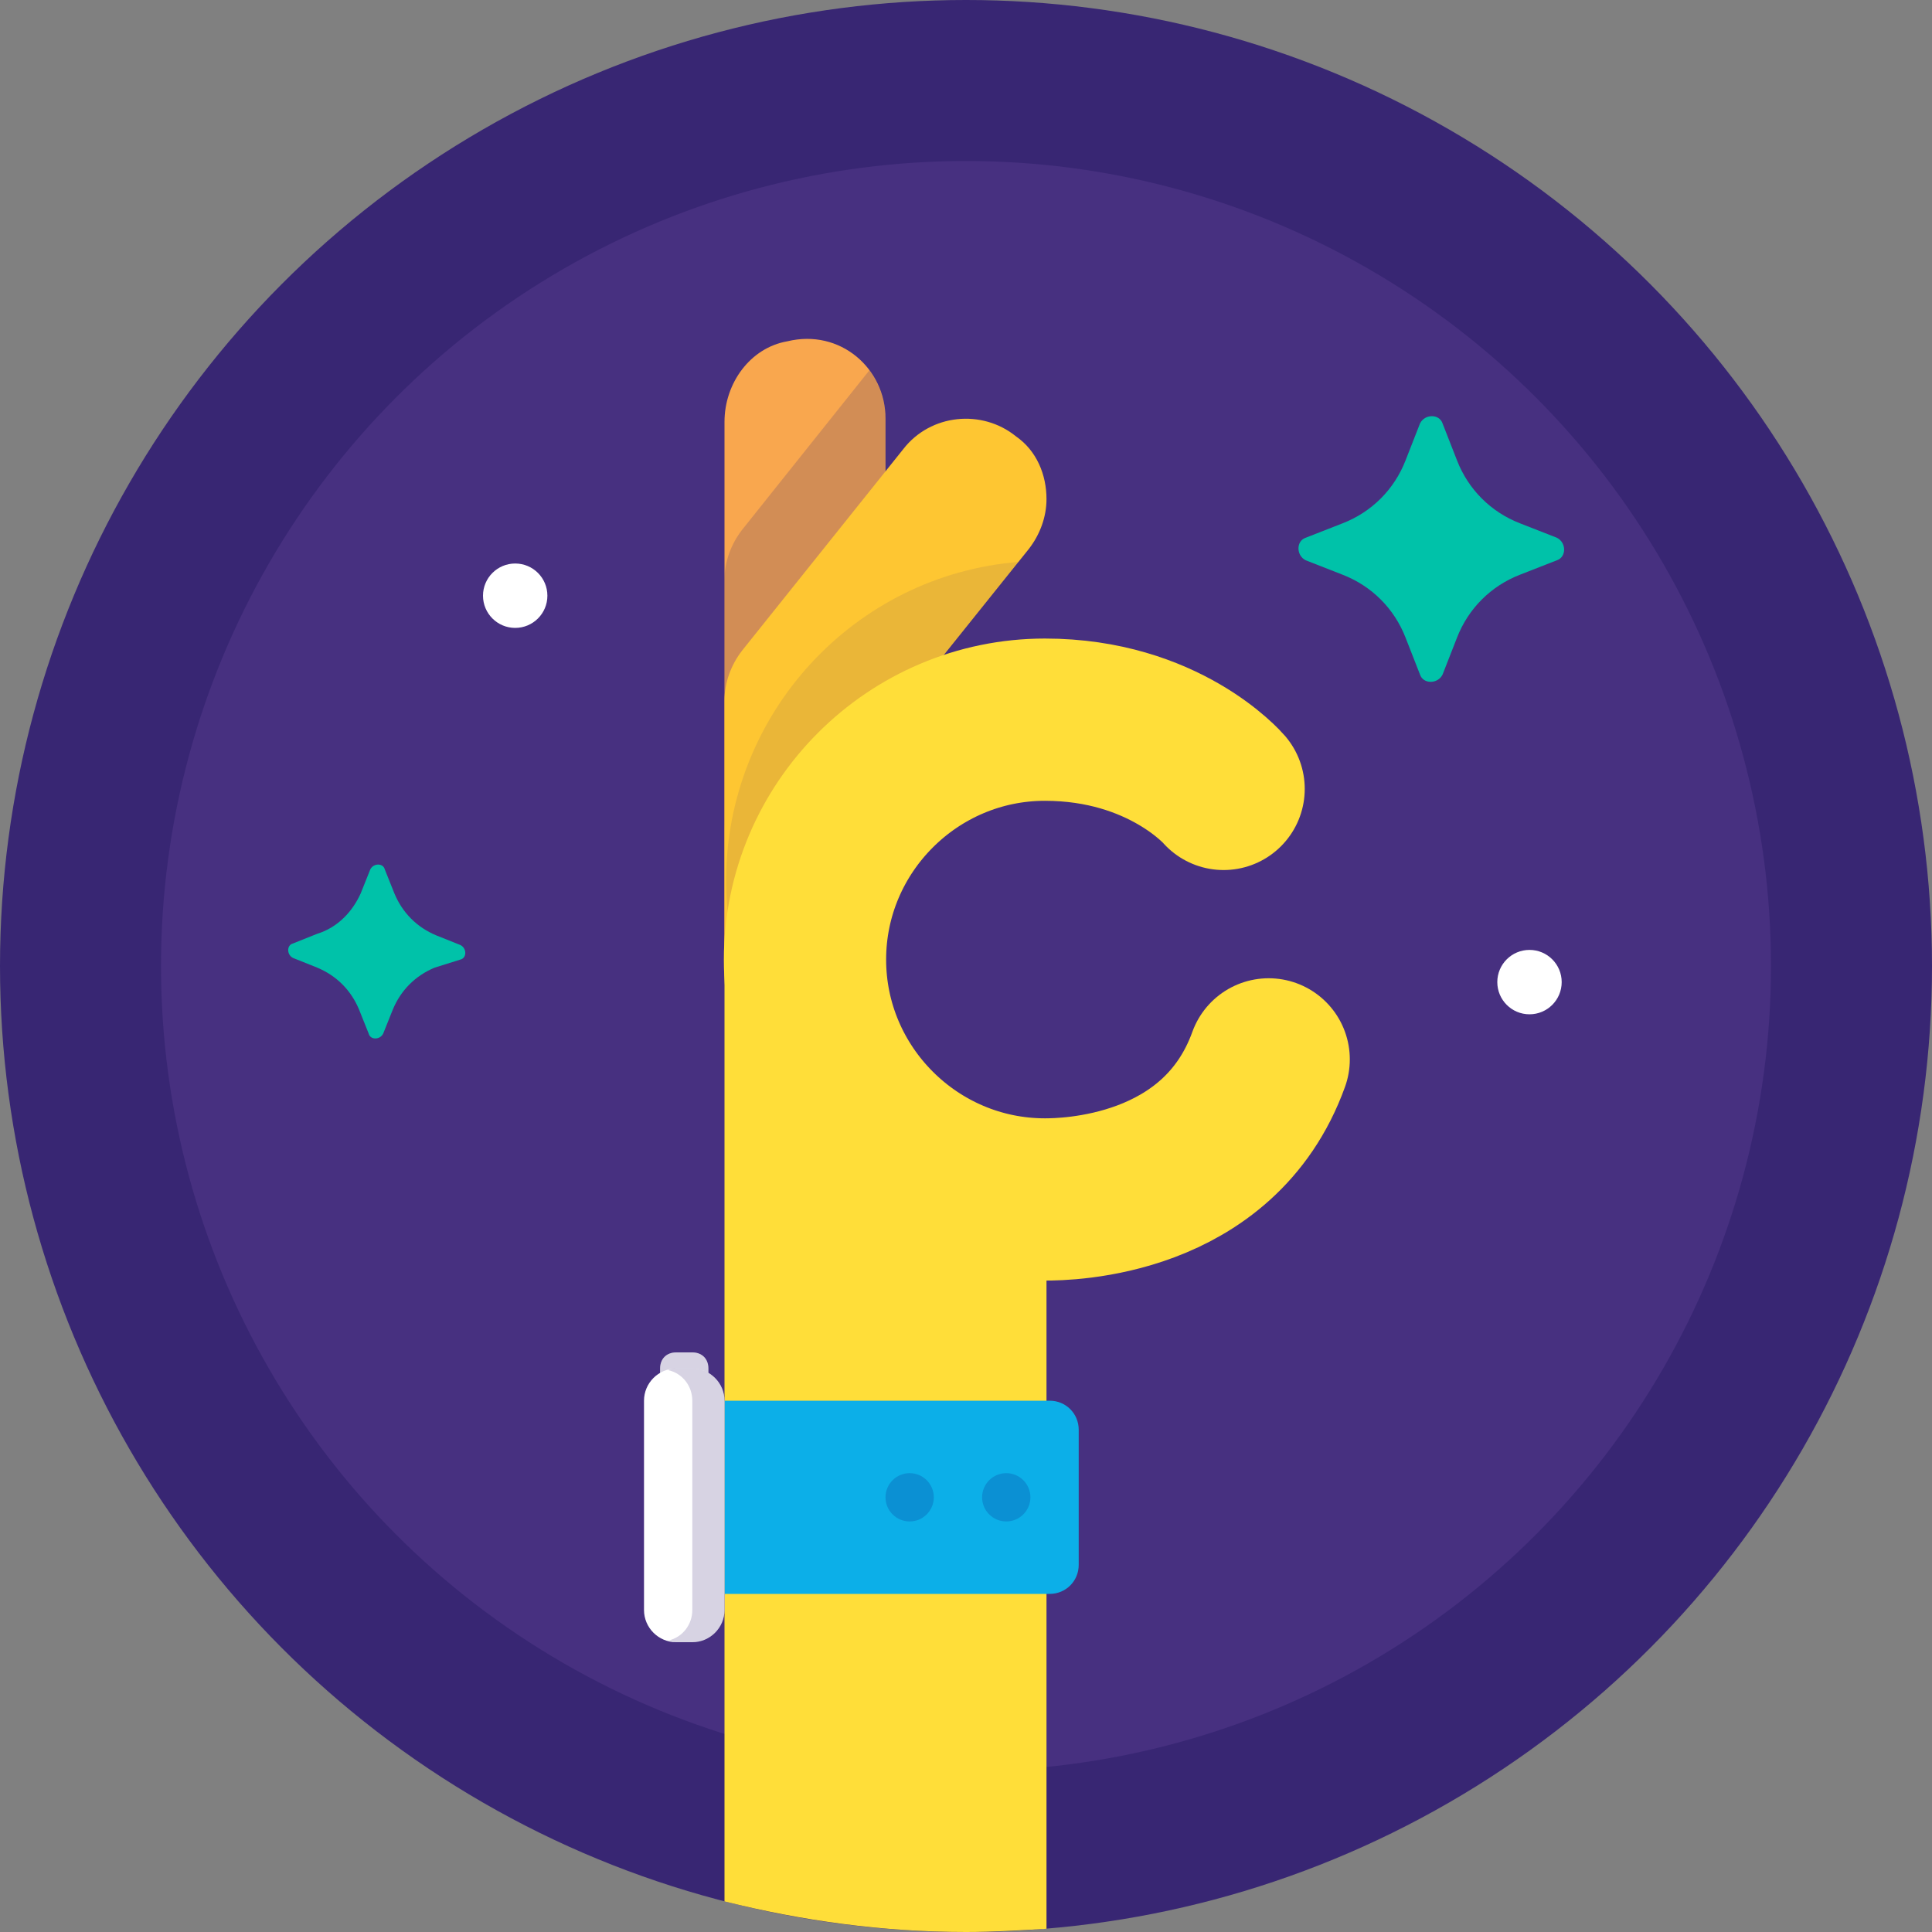 <?xml version="1.0" encoding="UTF-8"?>
<svg width="128px" height="128px" viewBox="0 0 128 128" version="1.1" xmlns="http://www.w3.org/2000/svg" xmlns:xlink="http://www.w3.org/1999/xlink">
    <rect x="0" y="0" width="128" height="128" fill="#808080" stroke="none"/>
    <!-- Generator: Sketch 51.2 (57519) - http://www.bohemiancoding.com/sketch -->
    <title>Layer_1</title>
    <desc>Created with Sketch.</desc>
    <defs></defs>
    <g id="Page-1" stroke="none" stroke-width="1" fill="none" fill-rule="evenodd">
        <g id="Děkovná-stránka" transform="translate(-573, -263)">
            <g id="Group-2" transform="translate(510, 234)">
                <g id="Layer_1" transform="translate(63, 29)">
                    <circle id="Oval" fill="#382673" fill-rule="nonzero" cx="64" cy="64" r="64"></circle>
                    <circle id="Oval" fill="#473080" fill-rule="nonzero" cx="64" cy="64" r="53.333"></circle>
                    <path d="M48,125.973 C53.12,127.253 58.453,128 64,128 C65.813,128 67.52,127.893 69.333,127.787 L69.333,79.36 L48,64 L48,125.973 Z" id="Shape" fill="#FFDE39" fill-rule="nonzero"></path>
                    <path d="M58.667,27.733 L58.667,62.187 C58.667,64.747 56.96,67.093 54.507,67.52 C50.987,68.267 48,65.707 48,62.4 L48,27.947 C48,25.387 49.707,23.04 52.16,22.613 C55.68,21.76 58.667,24.427 58.667,27.733 Z" id="Shape" fill="#F9A74E" fill-rule="nonzero"></path>
                    <path d="M57.6,24.533 L49.173,35.093 C48.427,36.053 48,37.227 48,38.4 L48,54.293 C48,56.853 49.707,59.2 52.16,59.627 C55.573,60.373 58.667,57.707 58.667,54.4 L58.667,40.32 L58.667,27.733 C58.667,26.56 58.24,25.387 57.6,24.533 Z" id="Shape" fill="#382673" fill-rule="nonzero" opacity="0.2"></path>
                    <path d="M69.333,33.067 C69.333,34.24 68.907,35.413 68.16,36.373 L58.667,48.213 L58.667,62.187 C58.667,64.747 56.96,67.093 54.507,67.52 C50.987,68.267 48,65.707 48,62.4 L48,46.4 C48,45.227 48.427,44.053 49.173,43.093 L59.84,29.76 C61.653,27.413 65.067,27.093 67.307,28.907 C68.693,29.867 69.333,31.467 69.333,33.067 Z" id="Shape" fill="#FEC632" fill-rule="nonzero"></path>
                    <g id="Group" transform="translate(48, 37.017)">
                        <path d="M19.52,0.21 C8.64,1.063 0.107,10.237 0.107,21.33 C0.107,23.997 0.64,26.557 1.493,28.903 C2.773,30.29 4.587,30.93 6.72,30.503 C9.067,29.97 10.667,27.623 10.667,25.17 L10.667,11.303 L19.52,0.21 Z" id="Shape" fill="#382673" fill-rule="nonzero" opacity="0.1"></path>
                        <path d="M36.053,33.17 C32.747,42.343 22.613,42.45 21.227,42.45 C12.48,42.45 5.333,35.303 5.333,26.557 C5.333,17.81 12.48,10.663 21.227,10.663 C29.12,10.663 33.067,15.25 33.067,15.25" id="Shape" stroke="#FFDE39" stroke-width="10.75" stroke-linecap="round" stroke-linejoin="round"></path>
                    </g>
                    <path d="M48,105.6 L69.547,105.6 C70.613,105.6 71.467,104.747 71.467,103.68 L71.467,94.72 C71.467,93.653 70.613,92.8 69.547,92.8 L48,92.8 L48,105.6 Z" id="Shape" fill="#0CAFE8" fill-rule="nonzero"></path>
                    <path d="M45.867,89.6 L44.8,89.6 C44.16,89.6 43.733,90.027 43.733,90.667 L43.733,91.733 L46.933,91.733 L46.933,90.667 C46.933,90.027 46.507,89.6 45.867,89.6 Z" id="Shape" fill="#FFFFFF" fill-rule="nonzero"></path>
                    <circle id="Oval" fill="#0B90D3" fill-rule="nonzero" cx="66.667" cy="99.2" r="1.6"></circle>
                    <circle id="Oval" fill="#0B90D3" fill-rule="nonzero" cx="60.267" cy="99.2" r="1.6"></circle>
                    <path d="M45.867,89.6 L44.8,89.6 C44.16,89.6 43.733,90.027 43.733,90.667 L43.733,91.733 L46.933,91.733 L46.933,90.667 C46.933,90.027 46.507,89.6 45.867,89.6 Z" id="Shape" fill="#382673" fill-rule="nonzero" opacity="0.2"></path>
                    <path d="M44.8,108.8 L45.867,108.8 C47.04,108.8 48,107.84 48,106.667 L48,92.8 C48,91.627 47.04,90.667 45.867,90.667 L44.8,90.667 C43.627,90.667 42.667,91.627 42.667,92.8 L42.667,106.667 C42.667,107.84 43.627,108.8 44.8,108.8 Z" id="Shape" fill="#FFFFFF" fill-rule="nonzero"></path>
                    <path d="M45.867,90.667 L44.8,90.667 C44.587,90.667 44.48,90.667 44.267,90.773 C45.227,90.987 45.867,91.84 45.867,92.8 L45.867,106.667 C45.867,107.627 45.227,108.48 44.267,108.693 C44.48,108.693 44.587,108.8 44.8,108.8 L45.867,108.8 C47.04,108.8 48,107.84 48,106.667 L48,92.8 C48,91.627 47.04,90.667 45.867,90.667 Z" id="Shape" fill="#382673" fill-rule="nonzero" opacity="0.2"></path>
                    <path d="M93.12,30.507 L94.08,28.053 C94.4,27.413 95.36,27.413 95.573,28.053 L96.533,30.507 C97.28,32.427 98.773,33.92 100.693,34.667 L103.147,35.627 C103.787,35.947 103.787,36.907 103.147,37.12 L100.693,38.08 C98.773,38.827 97.28,40.32 96.533,42.24 L95.573,44.693 C95.253,45.333 94.293,45.333 94.08,44.693 L93.12,42.24 C92.373,40.32 90.88,38.827 88.96,38.08 L86.507,37.12 C85.867,36.8 85.867,35.84 86.507,35.627 L88.96,34.667 C90.88,33.92 92.373,32.427 93.12,30.507 Z" id="Shape" fill="#00C2A9" fill-rule="nonzero"></path>
                    <path d="M23.893,59.2 L24.533,57.6 C24.747,57.173 25.387,57.173 25.493,57.6 L26.133,59.2 C26.667,60.48 27.627,61.44 28.907,61.973 L30.507,62.613 C30.933,62.827 30.933,63.467 30.507,63.573 L28.8,64.107 C27.52,64.64 26.56,65.6 26.027,66.88 L25.387,68.48 C25.173,68.907 24.533,68.907 24.427,68.48 L23.787,66.88 C23.253,65.6 22.293,64.64 21.013,64.107 L19.413,63.467 C18.987,63.253 18.987,62.613 19.413,62.507 L21.013,61.867 C22.4,61.44 23.36,60.373 23.893,59.2 Z" id="Shape" fill="#00C2A9" fill-rule="nonzero"></path>
                    <circle id="Oval" fill="#FFFFFF" fill-rule="nonzero" cx="101.333" cy="65.067" r="2.133"></circle>
                    <circle id="Oval" fill="#FFFFFF" fill-rule="nonzero" cx="34.133" cy="39.467" r="2.133"></circle>
                </g>
            </g>
        </g>
    </g>
</svg>